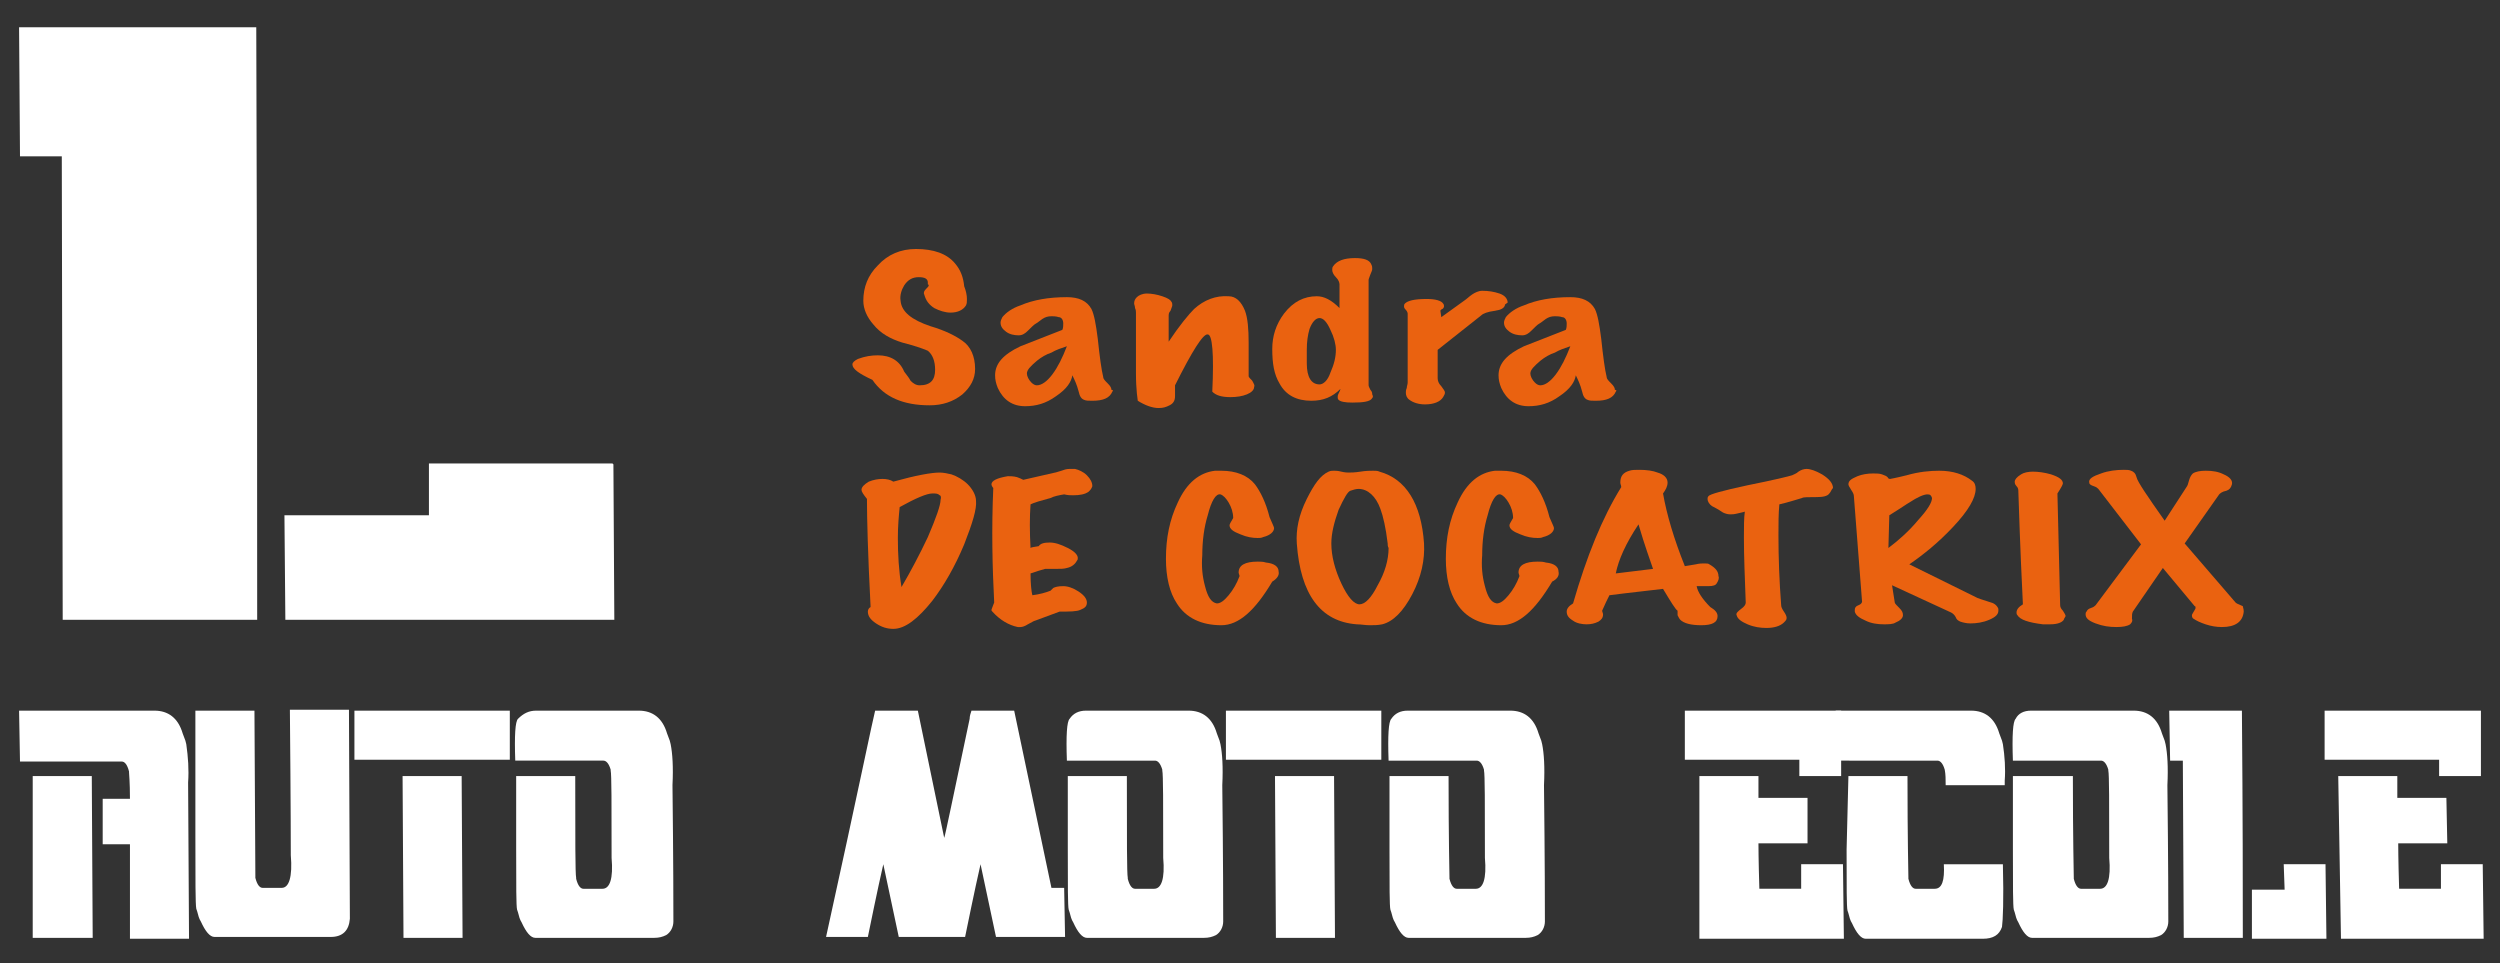 <?xml version="1.0" encoding="utf-8"?>
<!-- Generator: Adobe Illustrator 24.0.1, SVG Export Plug-In . SVG Version: 6.00 Build 0)  -->
<svg version="1.0" id="Calque_1" xmlns="http://www.w3.org/2000/svg" xmlns:xlink="http://www.w3.org/1999/xlink" x="0px" y="0px"
	 width="275.1px" height="106px" viewBox="0 0 275.1 106" style="enable-background:new 0 0 275.1 106;" xml:space="preserve">
<rect x="0" y="0" width="275.1" height="106" fill="#333333" stroke="none"/>
<style type="text/css">
	.st0{fill:#FFFFFF;}
	.st1{enable-background:new    ;}
	.st2{fill:#EA6210;}
</style>
<path class="st0" d="M2.1,78.2H17c1.5,0,2.6,0.8,3.1,2.5c0.1,0.3,0.2,0.5,0.3,0.8l0.1,0.4c0.2,1.4,0.3,2.8,0.2,4.2l0.1,17.2h-6.5
	c0-4,0-7.5,0-10.4h-3l0-5h3c0-1.8-0.1-2.8-0.1-2.9v-0.1c-0.2-0.8-0.5-1.1-0.8-1.1H2.2L2.1,78.2z M3.6,85.4h6.5l0.1,17.8H3.6
	L3.6,85.4z"/>
<path class="st0" d="M21.5,78.2h6.5l0.1,18.2l0,0.2c0.2,0.8,0.5,1.1,0.8,1.1h2.1c0.8,0,1.2-1.2,1-3.6c0-0.1,0-5.4-0.1-16h6.5l0.1,23
	c-0.1,1.3-0.8,2-2.1,2H23.6c-0.5,0-1-0.6-1.5-1.7c-0.2-0.3-0.3-0.7-0.4-1.1l-0.1-0.3c-0.1-0.5-0.1-3.2-0.1-8.2L21.5,78.2z"/>
<path class="st0" d="M39,78.2h17.1l0,5.4H39L39,78.2z M44.3,85.4h6.5l0.1,17.8h-6.5L44.3,85.4z"/>
<path class="st0" d="M59,78.2h11.3c1.5,0,2.6,0.8,3.1,2.5c0.1,0.3,0.2,0.5,0.3,0.8l0.1,0.4c0.2,1,0.3,2.5,0.2,4.5
	c0.1,8.5,0.1,13.6,0.1,15c0,0.6-0.3,1.2-0.8,1.5c-0.4,0.2-0.8,0.3-1.3,0.3H58.9c-0.5,0-1-0.6-1.5-1.7c-0.2-0.3-0.3-0.7-0.4-1.1
	l-0.1-0.3c-0.1-0.4-0.1-2.6-0.1-6.7l0-8h6.5c0,7,0,10.7,0.1,11.2v0.1c0.2,0.8,0.5,1.1,0.8,1.1h2.1c0.8,0,1.2-1.1,1-3.4
	c0-6,0-9.2-0.1-9.6v-0.1c-0.2-0.7-0.5-1-0.8-1h-9.7c-0.1-2.8,0-4.3,0.3-4.6C57.6,78.5,58.2,78.2,59,78.2z"/>
<path class="st0" d="M96.3,78.2h4.7l2.9,14c0.1-0.2,1-4.6,2.8-13.1c0-0.3,0.1-0.6,0.2-0.9h4.7l4.1,19.5h1.4l0.1,5.4h-7.6l-1.7-8
	c-0.1,0.4-0.7,3.1-1.7,8h-7.3l-1.7-8c-0.1,0.4-0.7,3.1-1.7,8h-4.6C94.4,87.2,96.1,78.9,96.3,78.2z"/>
<path class="st0" d="M119.5,78.2h11.3c1.5,0,2.6,0.8,3.1,2.5c0.1,0.3,0.2,0.5,0.3,0.8l0.1,0.4c0.2,1,0.3,2.5,0.2,4.5
	c0.1,8.5,0.1,13.6,0.1,15c0,0.6-0.3,1.2-0.8,1.5c-0.4,0.2-0.8,0.3-1.3,0.3h-12.9c-0.5,0-1-0.6-1.5-1.7c-0.2-0.3-0.3-0.7-0.4-1.1
	l-0.1-0.3c-0.1-0.4-0.1-2.6-0.1-6.7l0-8h6.5c0,7,0,10.7,0.1,11.2v0.1c0.2,0.8,0.5,1.1,0.8,1.1h2.1c0.8,0,1.2-1.1,1-3.4
	c0-6,0-9.2-0.1-9.6v-0.1c-0.2-0.7-0.5-1-0.8-1h-9.7c-0.1-2.8,0-4.3,0.3-4.6C118.1,78.5,118.7,78.2,119.5,78.2z"/>
<path class="st0" d="M134.9,78.2H152l0,5.4h-17.1L134.9,78.2z M140.3,85.4h6.5l0.1,17.8h-6.5L140.3,85.4z"/>
<path class="st0" d="M154.9,78.2h11.3c1.5,0,2.6,0.8,3.1,2.5c0.1,0.3,0.2,0.5,0.3,0.8l0.1,0.4c0.2,1,0.3,2.5,0.2,4.5
	c0.1,8.5,0.1,13.6,0.1,15c0,0.6-0.3,1.2-0.8,1.5c-0.4,0.2-0.8,0.3-1.3,0.3h-12.9c-0.5,0-1-0.6-1.5-1.7c-0.2-0.3-0.3-0.7-0.4-1.1
	l-0.1-0.3c-0.1-0.4-0.1-2.6-0.1-6.7l0-8h6.5c0,7,0.1,10.7,0.1,11.2v0.1c0.2,0.8,0.5,1.1,0.8,1.1h2.1c0.8,0,1.2-1.1,1-3.4
	c0-6,0-9.2-0.1-9.6v-0.1c-0.2-0.7-0.5-1-0.8-1h-9.7c-0.1-2.8,0-4.3,0.3-4.6C153.5,78.5,154.1,78.2,154.9,78.2z"/>
<path class="st0" d="M185.5,78.2h17.1l0,7.2h-4.6v-1.8h-12.6V78.2z M187,85.4h6.5c0,1.1,0,1.9,0,2.4h5.4l0,5h-5.4c0,0.1,0,1.8,0.1,5
	h4.6l0-2.7h4.6l0,0.1l0.1,8.1H187L187,85.4z"/>
<path class="st0" d="M202,78.2h14.9c1.5,0,2.6,0.8,3.1,2.5c0.1,0.3,0.2,0.5,0.3,0.8l0.1,0.4c0.2,1.3,0.3,2.7,0.2,4
	c0,0.1,0,0.3,0,0.5h-6.5v-0.1c0-0.5,0-1.1-0.1-1.6c-0.2-0.7-0.5-1-0.8-1H202L202,78.2z M203.4,85.4h6.5c0,7,0.1,10.7,0.1,11.2l0,0.1
	c0.2,0.8,0.5,1.1,0.8,1.1h2.1c0.8,0,1.1-0.9,1-2.7h6.5v0.1c0.1,3.8,0,6.1-0.1,6.8c-0.3,0.9-1,1.3-2.1,1.3h-12.9
	c-0.5,0-1-0.6-1.5-1.7c-0.2-0.3-0.3-0.7-0.4-1.1l-0.1-0.3c-0.1-0.4-0.1-2.6-0.1-6.7L203.4,85.4z"/>
<path class="st0" d="M223.5,78.2h11.3c1.5,0,2.6,0.8,3.1,2.5c0.1,0.3,0.2,0.5,0.3,0.8l0.1,0.4c0.2,1,0.3,2.5,0.2,4.5
	c0.1,8.5,0.1,13.6,0.1,15c0,0.6-0.3,1.2-0.8,1.5c-0.4,0.2-0.8,0.3-1.3,0.3h-12.9c-0.5,0-1-0.6-1.5-1.7c-0.2-0.3-0.3-0.7-0.4-1.1
	l-0.1-0.3c-0.1-0.4-0.1-2.6-0.1-6.7l0-8h6.6c0,7,0.1,10.7,0.1,11.2v0.1c0.2,0.8,0.5,1.1,0.8,1.1h2.1c0.8,0,1.2-1.1,1-3.4
	c0-6,0-9.2-0.1-9.6v-0.1c-0.2-0.7-0.5-1-0.8-1h-9.7c-0.1-2.8,0-4.3,0.3-4.6C222.1,78.5,222.7,78.2,223.5,78.2z"/>
<path class="st0" d="M238.7,78.2h8c0.1,11.5,0.1,19.9,0.1,25h-6.5l-0.1-19.5h-1.4L238.7,78.2z M251.3,95.1h4.6l0,0.1l0.1,8.1h-8.2
	l0-5.4h3.6L251.3,95.1z"/>
<path class="st0" d="M255.9,78.2H273l0,7.2h-4.6v-1.8h-12.6V78.2z M257.3,85.4h6.5c0,1.1,0,1.9,0,2.4h5.4l0.1,5h-5.4
	c0,0.1,0,1.8,0.1,5h4.6l0-2.7h4.6v0.1l0.1,8.1h-15.7L257.3,85.4z"/>
<path class="st0" d="M2.1,3h26.1c0.1,30.1,0.1,51.8,0.1,65.2H6.9l-0.1-51H2.2L2.1,3z M47.2,51h20.2l0.1,0.1l0.1,17.1H31.4l-0.1-11.5
	h15.9L47.2,51z"/>
<g class="st1">
	<path class="st2" d="M107.3,40.6c0,1.1-0.5,2-1.4,2.8c-1,0.8-2.2,1.2-3.6,1.2c-2.9,0-5-0.9-6.3-2.8c-1.5-0.7-2.2-1.2-2.2-1.7
		c0-0.2,0.2-0.4,0.6-0.6c0.8-0.3,1.5-0.4,2.2-0.4c1.4,0,2.4,0.6,2.9,1.8c0.2,0.3,0.5,0.6,0.7,1c0.3,0.3,0.6,0.5,1,0.5
		c1.2,0,1.7-0.6,1.7-1.7c0-1-0.3-1.7-0.8-2.1c-0.2-0.1-1.2-0.5-2.8-0.9c-1.3-0.4-2.4-1-3.2-2c-0.7-0.8-1.1-1.7-1.1-2.6
		c0-1.5,0.5-2.8,1.6-3.9c1.1-1.2,2.5-1.8,4.2-1.8c1.9,0,3.4,0.5,4.3,1.6c0.6,0.7,0.9,1.5,1,2.5c0.2,0.5,0.3,1,0.3,1.4
		c0,0.3,0,0.5-0.1,0.7c-0.3,0.5-0.9,0.8-1.7,0.8c-0.6,0-1.2-0.2-1.8-0.5c-0.6-0.4-0.9-0.8-1.1-1.5c-0.1-0.2,0-0.4,0.2-0.6
		c0.2-0.2,0.3-0.3,0.3-0.4c0,0,0-0.1-0.1-0.1c0-0.1,0-0.1,0-0.2c0-0.4-0.3-0.6-1-0.6c-0.7,0-1.2,0.3-1.6,0.9
		c-0.3,0.5-0.5,1.1-0.4,1.7c0.1,1.2,1.2,2.1,3.3,2.8c1.7,0.5,2.8,1.1,3.5,1.6C106.8,38.1,107.3,39.2,107.3,40.6z"/>
</g>
<g class="st1">
	<path class="st2" d="M122.4,43.1c-0.3,0.7-1,1-2.2,1c-0.4,0-0.7,0-0.9-0.1c-0.3-0.1-0.5-0.4-0.6-0.9c-0.2-0.8-0.5-1.4-0.7-1.8
		c-0.1,0.7-0.6,1.5-1.8,2.3c-1.1,0.8-2.2,1.1-3.4,1.1c-1.4,0-2.4-0.7-3-2c-0.2-0.5-0.3-0.9-0.3-1.4c0-1.3,0.9-2.3,2.8-3.2
		c1.5-0.6,3.1-1.2,4.6-1.8c0.1-0.2,0.1-0.5,0.1-0.7c0-0.4-0.2-0.7-0.5-0.7c-0.3-0.1-0.6-0.1-0.8-0.1c-0.4,0-0.7,0.1-1,0.3
		c-0.3,0.2-0.5,0.4-0.7,0.5c-0.2,0.1-0.5,0.4-0.9,0.8c-0.3,0.3-0.6,0.5-1,0.5c-0.5,0-1-0.1-1.4-0.4c-0.4-0.3-0.6-0.6-0.6-1
		c0-0.2,0.1-0.4,0.2-0.6c0.4-0.5,1.1-1,2-1.3c1.4-0.6,3.1-0.9,5.1-0.9c1.3,0,2.2,0.4,2.7,1.3c0.3,0.6,0.5,1.7,0.7,3.3
		c0.2,1.9,0.4,3.4,0.6,4.2c0,0.2,0.2,0.4,0.5,0.7c0.3,0.3,0.4,0.5,0.4,0.7C122.5,42.9,122.5,43,122.4,43.1z M117.4,38.1
		c-0.6,0.2-1.2,0.4-1.7,0.7c-0.6,0.2-1.1,0.5-1.6,0.9c-0.7,0.6-1.1,1-1.1,1.4c0,0.3,0.2,0.7,0.5,1c0.2,0.2,0.4,0.3,0.6,0.3
		c0.5,0,1.1-0.4,1.7-1.2C116.4,40.4,116.9,39.4,117.4,38.1z"/>
</g>
<g class="st1">
	<path class="st2" d="M138,42.6c0,0.3-0.3,0.6-0.8,0.8s-1.1,0.3-1.8,0.3c-1,0-1.6-0.2-2-0.6c0.2-4.2,0-6.3-0.5-6.3
		c-0.5-0.1-1.7,1.8-3.6,5.6c0,0.4,0,0.8,0,1.2c0,0.5-0.2,0.8-0.6,1c-0.4,0.2-0.7,0.3-1.2,0.3c-0.7,0-1.5-0.3-2.3-0.8
		C125.2,44,125,43,125,41c0,1.2,0-1,0-6.6c0-0.1,0-0.3-0.1-0.5c0-0.2-0.1-0.4-0.1-0.5c0-0.3,0.1-0.5,0.3-0.7
		c0.2-0.2,0.6-0.4,1.1-0.4c0.5,0,1.1,0.1,1.7,0.3s0.9,0.4,1,0.6c0.1,0.1,0.1,0.3,0.1,0.4c0,0.1-0.1,0.3-0.2,0.6
		c-0.2,0.2-0.2,0.4-0.2,0.6v2.8c1.2-1.8,2.2-3,2.8-3.6c1.1-1,2.4-1.5,3.8-1.4c0.8,0,1.4,0.6,1.8,1.6c0.3,0.8,0.4,2,0.4,3.5
		c0,1.2,0,2.4,0,3.7c0,0.1,0.2,0.3,0.4,0.5C138,42.3,138.1,42.4,138,42.6z"/>
</g>
<g class="st1">
	<path class="st2" d="M151,43.8c-0.2,0.4-1,0.5-2.2,0.5c-0.8,0-1.3-0.1-1.5-0.3c-0.1-0.1-0.1-0.2-0.1-0.3c0-0.1,0-0.2,0.1-0.4
		c0.1-0.2,0.2-0.4,0.2-0.5c-0.9,0.9-1.9,1.3-3.2,1.3c-1.6,0-2.8-0.6-3.5-1.9c-0.6-1-0.8-2.2-0.8-3.8c0-1.4,0.4-2.7,1.3-3.9
		c1-1.3,2.2-1.9,3.6-1.9c0.8,0,1.6,0.4,2.5,1.3v-2.6c0-0.2-0.1-0.5-0.4-0.8c-0.3-0.3-0.4-0.6-0.4-0.8c0-0.1,0-0.3,0.1-0.4
		c0.4-0.6,1.2-0.9,2.4-0.9c1,0,1.6,0.2,1.8,0.7c0.1,0.2,0.1,0.3,0.1,0.5s-0.1,0.3-0.2,0.6c-0.1,0.3-0.2,0.5-0.2,0.6v11.6
		c0,0.1,0.1,0.3,0.2,0.5c0.2,0.2,0.2,0.4,0.2,0.5C151.1,43.6,151.1,43.7,151,43.8z M147,38.5c0-0.6-0.2-1.4-0.6-2.2
		c-0.4-0.9-0.8-1.3-1.2-1.3c-0.4,0-0.8,0.4-1.1,1.2c-0.2,0.7-0.3,1.4-0.3,2.3c0,0.1,0,0.4,0,0.7c0,0.3,0,0.6,0,0.8
		c0,1.5,0.5,2.3,1.4,2.3c0.4,0,0.9-0.4,1.2-1.3C146.8,40.1,147,39.3,147,38.5z"/>
	<path class="st2" d="M165.6,33.6c-0.1,0.3-0.4,0.5-1.1,0.6c-0.8,0.1-1.3,0.3-1.5,0.5l-4.8,3.8v3.1c0,0.3,0.1,0.6,0.4,0.9
		c0.2,0.3,0.4,0.5,0.4,0.7c0,0.2-0.1,0.3-0.2,0.5c-0.3,0.5-1,0.8-2,0.8c-0.7,0-1.3-0.2-1.7-0.5c-0.3-0.2-0.4-0.5-0.4-0.8
		c0-0.1,0-0.3,0.1-0.5c0-0.2,0.1-0.4,0.1-0.6v-7.6c0-0.1-0.1-0.3-0.2-0.4c-0.2-0.2-0.2-0.3-0.2-0.4c0-0.1,0-0.2,0.1-0.3
		c0.3-0.3,1-0.5,2.4-0.5c1,0,1.6,0.2,1.8,0.5c0.1,0.1,0.1,0.3,0.1,0.3c0,0.1-0.1,0.3-0.2,0.3c-0.2,0.1-0.2,0.2-0.2,0.2l0.1,0.7
		l2.5-1.8c0.3-0.2,0.6-0.5,0.9-0.7c0.3-0.2,0.7-0.4,1.1-0.4c0.7,0,1.3,0.1,1.9,0.3s0.9,0.6,0.9,1C165.6,33.5,165.6,33.5,165.6,33.6z
		"/>
</g>
<g class="st1">
	<path class="st2" d="M177.8,43.1c-0.3,0.7-1,1-2.2,1c-0.4,0-0.7,0-0.9-0.1c-0.3-0.1-0.5-0.4-0.6-0.9c-0.2-0.8-0.5-1.4-0.7-1.8
		c-0.1,0.7-0.6,1.5-1.8,2.3c-1.1,0.8-2.2,1.1-3.4,1.1c-1.4,0-2.4-0.7-3-2c-0.2-0.5-0.3-0.9-0.3-1.4c0-1.3,0.9-2.3,2.8-3.2
		c1.5-0.6,3.1-1.2,4.6-1.8c0.1-0.2,0.1-0.5,0.1-0.7c0-0.4-0.2-0.7-0.5-0.7c-0.3-0.1-0.6-0.1-0.8-0.1c-0.4,0-0.7,0.1-1,0.3
		c-0.3,0.2-0.5,0.4-0.7,0.5c-0.2,0.1-0.5,0.4-0.9,0.8c-0.3,0.3-0.6,0.5-1,0.5c-0.5,0-1-0.1-1.4-0.4c-0.4-0.3-0.6-0.6-0.6-1
		c0-0.2,0.1-0.4,0.2-0.6c0.4-0.5,1.1-1,2-1.3c1.4-0.6,3.1-0.9,5.1-0.9c1.3,0,2.2,0.4,2.7,1.3c0.3,0.6,0.5,1.7,0.7,3.3
		c0.2,1.9,0.4,3.4,0.6,4.2c0,0.2,0.2,0.4,0.5,0.7c0.3,0.3,0.4,0.5,0.4,0.7C177.9,42.9,177.9,43,177.8,43.1z M172.8,38.1
		c-0.6,0.2-1.2,0.4-1.7,0.7c-0.6,0.2-1.1,0.5-1.6,0.9c-0.7,0.6-1.1,1-1.1,1.4c0,0.3,0.2,0.7,0.5,1c0.2,0.2,0.4,0.3,0.6,0.3
		c0.5,0,1.1-0.4,1.7-1.2C171.8,40.4,172.3,39.4,172.8,38.1z"/>
</g>
<g class="st1">
	<path class="st2" d="M107.4,55.1c0.1,0.9-0.4,2.5-1.3,4.8c-1,2.4-2.2,4.5-3.5,6.2c-1.6,2-3,3.1-4.3,3.1c-0.7,0-1.3-0.2-1.9-0.6
		c-0.6-0.4-0.9-0.8-0.9-1.3c0-0.2,0.1-0.4,0.3-0.5c-0.3-5.8-0.4-9.8-0.4-11.9c-0.4-0.5-0.6-0.8-0.6-1c0-0.3,0.3-0.6,0.8-0.9
		c0.5-0.2,1-0.3,1.5-0.3c0.5,0,0.9,0.1,1.2,0.3c2.5-0.7,4.2-1,5.1-1c0.4,0,0.9,0.1,1.3,0.2c0.6,0.2,1.3,0.6,1.8,1.1
		C107,53.8,107.4,54.5,107.4,55.1z M103.4,54.5c-0.2-0.2-0.4-0.2-0.8-0.2c-0.6,0-1.8,0.5-3.6,1.5c-0.1,1-0.2,2.1-0.2,3.4
		c0,1.8,0.1,3.6,0.4,5.4c1-1.7,2-3.6,2.9-5.5c0.9-2.1,1.4-3.5,1.4-4.1C103.6,54.7,103.5,54.5,103.4,54.5z"/>
	<path class="st2" d="M119.8,54.1c-0.4,0.3-1,0.4-1.7,0.4c-0.3,0-0.6,0-1-0.1c-0.6,0.1-1.1,0.2-1.5,0.4c-1.1,0.3-1.8,0.5-2.2,0.7
		c-0.1,1.4-0.1,3,0,4.8c0.1-0.1,0.4-0.1,0.9-0.2c0.2-0.3,0.6-0.4,1.2-0.4s1.2,0.2,2,0.6c0.8,0.4,1.1,0.8,1.1,1.1
		c0,0.1,0,0.2-0.1,0.3c-0.2,0.4-0.6,0.7-1.1,0.8c-0.3,0.1-0.7,0.1-1.3,0.1c-0.6,0-0.9,0-1.1,0c-0.4,0.1-1,0.3-1.6,0.5
		c0,1.2,0.1,2,0.2,2.4c0.8-0.1,1.5-0.3,2-0.5c0.1-0.1,0.2-0.2,0.3-0.3c0.2-0.1,0.5-0.2,1.1-0.2c0.5,0,1.1,0.2,1.7,0.6
		c0.6,0.4,0.9,0.8,0.9,1.2c0,0.4-0.2,0.6-0.7,0.8c-0.4,0.2-1.2,0.2-2.3,0.2l-2.7,1c-0.1,0-0.4,0.2-0.8,0.4c-0.3,0.2-0.6,0.3-0.8,0.3
		c-0.1,0-0.2,0-0.3,0c-1-0.2-2-0.8-2.8-1.7c-0.1-0.1-0.1-0.1-0.1-0.2c0,0,0.1-0.3,0.3-0.8c-0.2-3.9-0.3-8.1-0.1-12.6
		c-0.1-0.1-0.2-0.3-0.2-0.4c0-0.4,0.6-0.7,1.8-0.9c0.3,0,0.6,0,1,0.1c0.3,0.1,0.5,0.2,0.7,0.3l3.5-0.8c0.1,0,0.3-0.1,0.7-0.2
		c0.3-0.1,0.5-0.2,0.9-0.2c0.2,0,0.3,0,0.6,0c0.4,0.1,0.9,0.3,1.3,0.7c0.4,0.4,0.6,0.8,0.6,1.2C120.1,53.8,120,53.9,119.8,54.1z"/>
</g>
<g class="st1">
	<path class="st2" d="M140,64c-1.9,3.2-3.7,4.8-5.6,4.8c-2.2,0-3.9-0.8-4.9-2.4c-0.8-1.2-1.2-2.9-1.2-4.9c0-2.3,0.4-4.3,1.3-6.2
		c1-2.2,2.4-3.3,4.1-3.5c0.3,0,0.5,0,0.7,0c1.6,0,2.9,0.5,3.7,1.5c0.6,0.8,1.2,2,1.6,3.6c0.3,0.7,0.5,1.1,0.5,1.2
		c0,0.4-0.4,0.8-1.2,1c-0.2,0.1-0.4,0.1-0.6,0.1c-0.6,0-1.2-0.1-1.9-0.4c-0.8-0.3-1.2-0.6-1.2-1c0-0.1,0.1-0.3,0.4-0.8
		c0-0.6-0.2-1.2-0.5-1.7c-0.3-0.5-0.6-0.8-0.9-0.9c-0.5-0.1-1,0.7-1.4,2.3c-0.4,1.3-0.6,2.8-0.6,4.4c-0.1,1.2,0,2.3,0.3,3.4
		c0.3,1.2,0.7,1.8,1.3,1.9c0.4,0,0.8-0.3,1.3-0.9c0.5-0.6,0.9-1.3,1.2-2.1c0-0.1-0.1-0.3-0.1-0.4c0-0.8,0.7-1.2,2.1-1.2
		c0.3,0,0.6,0,0.9,0.1c1,0.1,1.4,0.5,1.4,1C140.8,63.3,140.5,63.7,140,64z"/>
</g>
<g class="st1">
	<path class="st2" d="M156.7,59.8c0.1,1.8-0.3,3.7-1.3,5.6c-1,1.9-2.1,3-3.3,3.3c-0.5,0.1-0.9,0.1-1.4,0.1c-0.5,0-0.9-0.1-1.4-0.1
		c-4-0.3-6.2-3.3-6.6-8.9c-0.1-1.5,0.2-3.1,1.1-4.9c0.8-1.6,1.5-2.6,2.4-3c0.2-0.1,0.4-0.1,0.6-0.1c0.2,0,0.4,0,0.8,0.1
		s0.7,0.1,0.8,0.1c0.2,0,0.7,0,1.3-0.1s1.1-0.1,1.4-0.1c0.3,0,0.5,0,0.7,0.1C154.7,52.7,156.4,55.4,156.7,59.8z M152.7,59.8
		c-0.2-1.7-0.5-3-0.8-3.8c-0.5-1.4-1.4-2.2-2.4-2.2c-0.3,0-0.6,0.1-0.9,0.2c-0.3,0.1-0.7,0.8-1.3,2.1c-0.5,1.4-0.8,2.6-0.8,3.7
		c0,1.4,0.4,2.9,1.1,4.4c0.7,1.5,1.4,2.3,2,2.3c0.6,0,1.3-0.7,2-2.1c0.8-1.4,1.2-2.8,1.2-4.1C152.7,60.1,152.7,60,152.7,59.8z"/>
</g>
<g class="st1">
	<path class="st2" d="M170.8,64c-1.9,3.2-3.7,4.8-5.6,4.8c-2.2,0-3.9-0.8-4.9-2.4c-0.8-1.2-1.2-2.9-1.2-4.9c0-2.3,0.4-4.3,1.3-6.2
		c1-2.2,2.4-3.3,4.1-3.5c0.3,0,0.5,0,0.7,0c1.6,0,2.9,0.5,3.7,1.5c0.6,0.8,1.2,2,1.6,3.6c0.3,0.7,0.5,1.1,0.5,1.2
		c0,0.4-0.4,0.8-1.2,1c-0.2,0.1-0.4,0.1-0.6,0.1c-0.6,0-1.2-0.1-1.9-0.4c-0.8-0.3-1.2-0.6-1.2-1c0-0.1,0.1-0.3,0.4-0.8
		c0-0.6-0.2-1.2-0.5-1.7c-0.3-0.5-0.6-0.8-0.9-0.9c-0.5-0.1-1,0.7-1.4,2.3c-0.4,1.3-0.6,2.8-0.6,4.4c-0.1,1.2,0,2.3,0.3,3.4
		c0.3,1.2,0.7,1.8,1.3,1.9c0.4,0,0.8-0.3,1.3-0.9c0.5-0.6,0.9-1.3,1.2-2.1c0-0.1-0.1-0.3-0.1-0.4c0-0.8,0.7-1.2,2.1-1.2
		c0.3,0,0.6,0,0.9,0.1c1,0.1,1.4,0.5,1.4,1C171.6,63.3,171.4,63.7,170.8,64z"/>
</g>
<g class="st1">
	<path class="st2" d="M188.9,64.2c-0.1,0.2-0.4,0.3-0.9,0.3c0,0-0.5,0-1.3,0c0.1,0.6,0.6,1.4,1.5,2.3c0.5,0.3,0.8,0.6,0.8,1
		c0,0.7-0.6,1-1.8,1c-1.1,0-1.9-0.2-2.3-0.6c-0.1-0.1-0.2-0.3-0.3-0.5c0-0.1,0-0.3,0-0.5c-0.2-0.1-0.7-0.9-1.6-2.4
		c-1.6,0.2-3.6,0.4-5.9,0.7c-0.2,0.4-0.5,1-0.8,1.7c0,0.1,0.1,0.3,0.1,0.4c0,0.4-0.2,0.6-0.5,0.8c-0.4,0.2-0.8,0.3-1.3,0.3
		c-0.5,0-1.1-0.1-1.5-0.4c-0.5-0.3-0.7-0.6-0.7-1c0-0.3,0.2-0.6,0.7-0.9c1.5-5.2,3.2-9.4,5.3-12.8c0-0.2-0.1-0.3-0.1-0.5
		c0-0.7,0.3-1.1,1-1.3c0.3-0.1,0.6-0.1,1.1-0.1c0.8,0,1.5,0.1,2,0.3c0.7,0.2,1.1,0.6,1.1,1.1c0,0.4-0.2,0.8-0.5,1.2
		c0.4,2.3,1.2,5,2.4,8c0.1,0,0.5-0.1,1.2-0.2c0.4-0.1,0.7-0.1,0.9-0.1c0.3,0,0.5,0,0.6,0.1c0.7,0.4,1,0.8,1,1.3
		C189.2,63.6,189.1,63.9,188.9,64.2z M181.9,62.6c-0.3-0.9-0.9-2.5-1.6-4.9c-1.4,2.1-2.2,3.9-2.5,5.4L181.9,62.6z"/>
</g>
<g class="st1">
	<path class="st2" d="M201.3,54.3c-0.2,0.3-0.7,0.4-1.4,0.4c-0.9,0-1.5,0-1.6,0.1c-0.7,0.2-1.6,0.5-2.5,0.7c-0.1,1-0.1,2.2-0.1,3.4
		c0,2.5,0.1,5.1,0.3,7.7c0,0.2,0.1,0.4,0.3,0.7c0.2,0.3,0.3,0.5,0.3,0.7c0,0.2-0.1,0.3-0.3,0.5c-0.4,0.4-1.1,0.6-1.9,0.6
		c-0.7,0-1.4-0.1-2.1-0.4c-0.7-0.3-1.1-0.6-1.2-1c-0.1-0.2,0.1-0.4,0.5-0.7s0.5-0.5,0.5-0.7c-0.1-2.7-0.2-5.1-0.2-7.1
		c0-1.2,0-2.2,0.1-2.9c0,0-0.3,0.1-0.8,0.2c-0.4,0.1-0.6,0.1-0.8,0.1c-0.3,0-0.6-0.1-0.8-0.2c-0.6-0.4-1-0.6-1.2-0.7
		c-0.3-0.2-0.5-0.5-0.5-0.8c0-0.1,0-0.2,0.1-0.3c0.1-0.2,1.5-0.6,4.3-1.2c3-0.6,4.6-1,4.9-1.1c0.2-0.1,0.5-0.2,0.7-0.4
		c0.3-0.2,0.6-0.3,0.9-0.3c0.4,0,1,0.2,1.7,0.6c0.8,0.5,1.2,1,1.2,1.5C201.5,53.9,201.5,54.1,201.3,54.3z"/>
</g>
<g class="st1">
	<path class="st2" d="M219.9,67c0,0.1,0,0.2,0,0.2c0,0.4-0.3,0.7-1,1s-1.4,0.4-2.1,0.4c-0.4,0-0.8-0.1-1.1-0.2
		c-0.2-0.1-0.4-0.2-0.5-0.5c-0.1-0.2-0.3-0.4-0.5-0.5l-6.5-3l0.3,1.9c0,0.1,0.2,0.3,0.5,0.6c0.3,0.3,0.4,0.5,0.4,0.8
		c0,0.3-0.3,0.6-0.8,0.8c-0.3,0.2-0.8,0.2-1.3,0.2c-0.7,0-1.4-0.1-2-0.4c-0.7-0.3-1.1-0.6-1.2-1c0-0.1,0-0.1,0-0.2
		c0-0.2,0.1-0.4,0.4-0.5s0.4-0.3,0.4-0.4l-0.9-11.6c0-0.2-0.1-0.4-0.3-0.7c-0.2-0.3-0.3-0.5-0.3-0.6c0-0.4,0.3-0.6,1-0.9
		c0.5-0.2,1.1-0.3,1.7-0.3c0.4,0,0.7,0,1,0.1s0.5,0.2,0.6,0.3c0.1,0.2,0.2,0.2,0.3,0.2c0,0,0.6-0.1,1.8-0.4c1.4-0.4,2.6-0.5,3.6-0.5
		c1.5,0,2.7,0.4,3.6,1.1c0.3,0.2,0.4,0.5,0.4,0.9c0,1-0.8,2.4-2.5,4.2c-1.6,1.7-3.2,3-4.8,4.1l7.5,3.7c0,0,0.5,0.2,1.5,0.5
		C219.5,66.4,219.8,66.7,219.9,67z M212.1,54.4c-0.4,0-1.1,0.3-2,0.9c-0.2,0.1-0.9,0.6-2.2,1.4l-0.1,3.6c1.2-0.9,2.3-1.9,3.3-3.1
		c1-1.1,1.5-1.9,1.5-2.4C212.5,54.5,212.4,54.4,212.1,54.4z"/>
</g>
<g class="st1">
	<path class="st2" d="M227.1,68.2c-0.2,0.3-0.7,0.5-1.5,0.5c-0.2,0-0.5,0-0.8,0c-1.6-0.2-2.5-0.5-2.8-1c-0.1-0.1-0.1-0.2-0.1-0.3
		c0-0.3,0.2-0.6,0.7-0.9c-0.1-2-0.3-6.2-0.5-12.4c0-0.2,0-0.4-0.2-0.6c-0.2-0.2-0.2-0.4-0.2-0.5c0-0.2,0.2-0.5,0.7-0.8
		c0.3-0.2,0.8-0.3,1.3-0.3c0.6,0,1.3,0.1,2,0.3c0.9,0.3,1.3,0.6,1.3,1c0,0.1-0.2,0.5-0.6,1.1l0.3,12.3c0,0.2,0.1,0.4,0.3,0.6
		c0.2,0.3,0.3,0.5,0.3,0.6C227.2,68,227.1,68.1,227.1,68.2z"/>
</g>
<g class="st1">
	<path class="st2" d="M246.9,67.3c-0.1,1.1-0.9,1.7-2.4,1.7c-0.6,0-1.2-0.1-1.8-0.3c-0.6-0.2-1-0.4-1.3-0.6
		c-0.2-0.1-0.2-0.3-0.2-0.4c0-0.1,0.1-0.2,0.2-0.4c0.1-0.2,0.2-0.3,0.2-0.4c0-0.1,0-0.2-0.1-0.2l-3.5-4.2l-3.3,4.8
		c-0.1,0.2-0.1,0.4-0.1,0.8c0.1,0.2,0,0.4-0.2,0.6c-0.3,0.2-0.8,0.3-1.5,0.3c-0.8,0-1.5-0.1-2.3-0.4c-0.8-0.3-1.1-0.6-1.1-1
		c0-0.1,0-0.2,0.1-0.3c0.1-0.2,0.2-0.3,0.5-0.4c0.3-0.1,0.4-0.2,0.5-0.3l5-6.7l-4.7-6.1c-0.1-0.1-0.2-0.2-0.5-0.3
		c-0.3-0.1-0.5-0.2-0.5-0.4c-0.1-0.4,0.4-0.7,1.3-1c0.8-0.3,1.7-0.4,2.5-0.4c0.3,0,0.6,0,0.8,0.1c0.3,0.1,0.5,0.3,0.6,0.7
		c0.1,0.5,1.2,2.1,3.1,4.8l2.4-3.7c0.1-0.1,0.2-0.4,0.3-0.8c0.1-0.3,0.2-0.5,0.4-0.7c0.3-0.2,0.8-0.3,1.4-0.3c0.8,0,1.4,0.1,2,0.4
		c0.7,0.3,1,0.7,0.9,1.1c-0.1,0.4-0.3,0.6-0.6,0.7c-0.5,0.1-0.7,0.3-0.8,0.4l-3.8,5.4l5.6,6.5c0.1,0.1,0.3,0.2,0.8,0.4
		C246.8,66.8,246.9,67,246.9,67.3z"/>
</g>
</svg>

